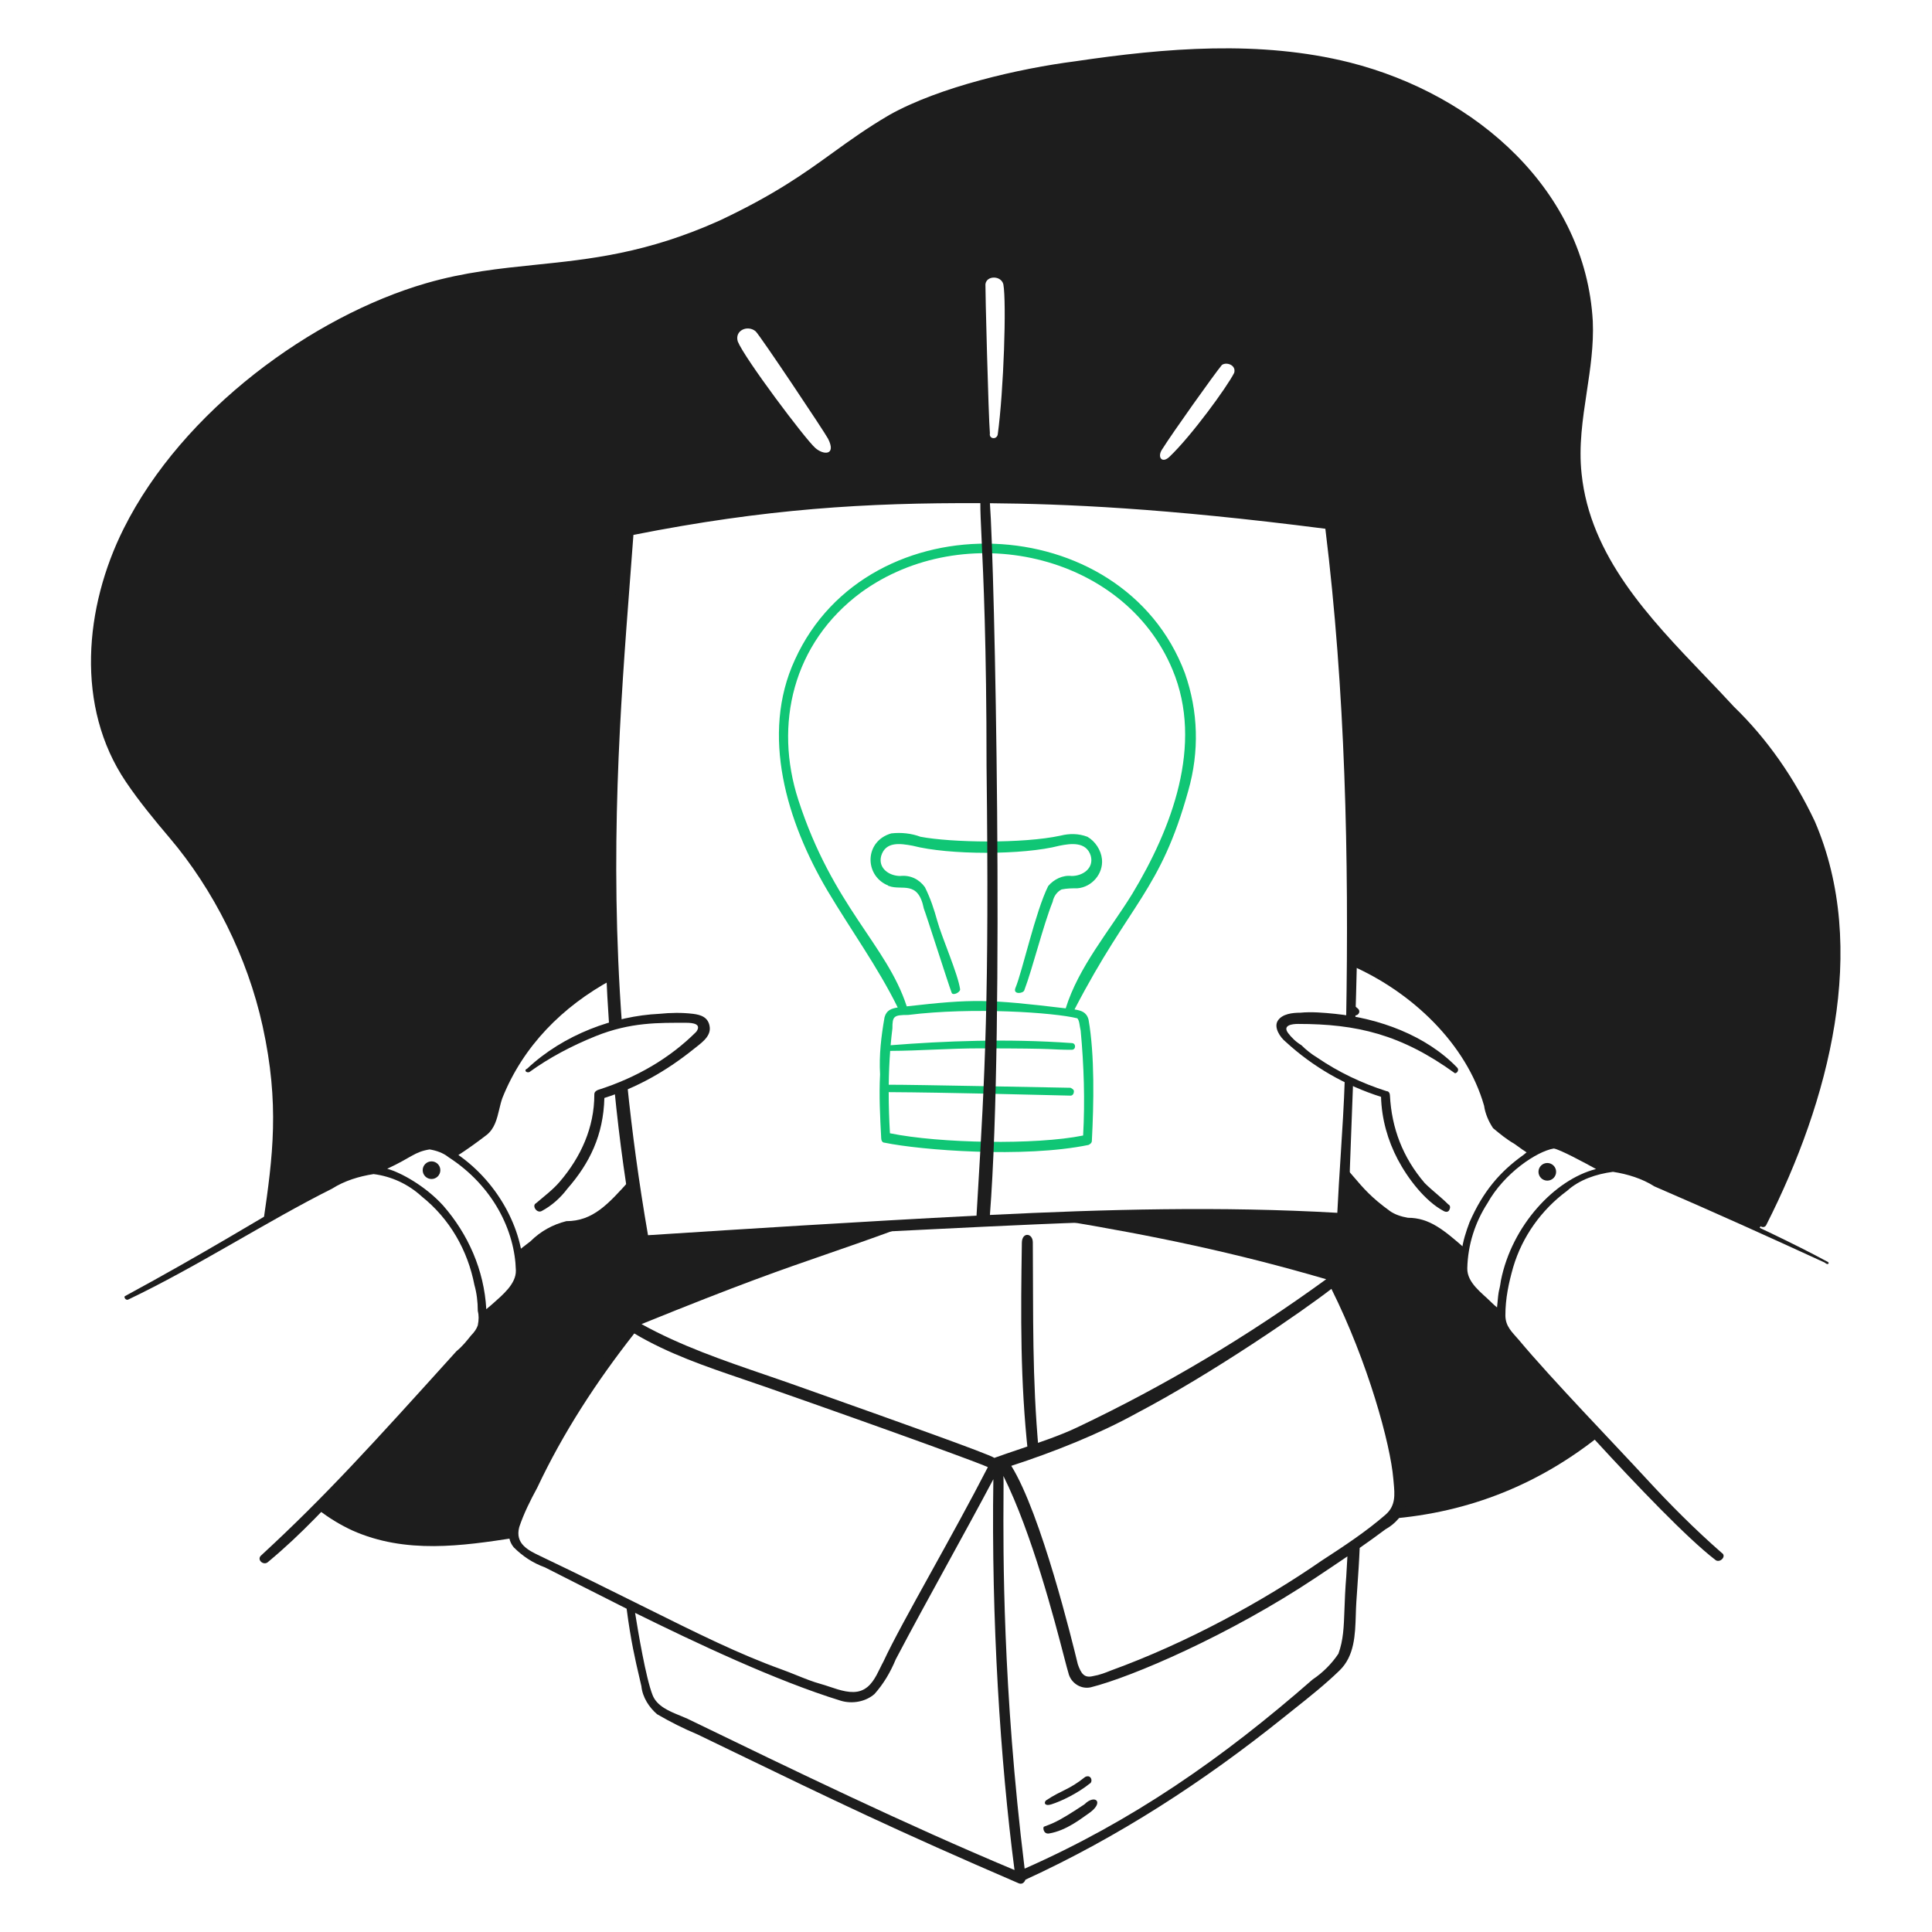 <svg width="334" height="334" viewBox="0 0 334 334" fill="none" xmlns="http://www.w3.org/2000/svg">
<path fill-rule="evenodd" clip-rule="evenodd" d="M299.769 122.186C305.581 127.804 310.23 134.584 313.717 141.946H313.719C323.208 163.89 316.194 190.362 305.389 211.688C305.182 212.203 304.704 212.226 304.358 211.989C304.216 212.266 304.074 212.542 303.931 212.817C301.625 211.785 299.255 210.736 296.923 209.706H296.922L296.918 209.704L296.908 209.699C292.027 207.54 287.313 205.456 283.69 203.746H283.689C282.122 203.006 280.395 202.39 278.458 202.196C278.126 202.196 277.805 202.219 277.495 202.263L270.322 198.514V198.515C269.029 197.654 267.837 197.821 266.448 198.515C265.841 198.833 265.252 199.173 264.677 199.536L259.859 196.189V196.191C258.697 195.416 257.729 194.254 257.729 192.704C255.404 184.18 249.98 176.625 242.425 171.78C239.699 169.781 236.718 168.123 233.58 166.807C234.02 141.248 233.453 115.523 230.027 90.802C189.925 85.184 148.273 83.247 108.559 91.771C105.684 113.145 104.261 140.727 105.642 168.796C103.901 169.738 102.221 170.797 100.615 171.974C93.06 176.817 87.636 184.372 85.311 192.896C85.311 193.671 84.924 194.446 84.536 195.027L84.399 195.164C84.291 195.274 84.201 195.364 84.109 195.451C83.672 195.863 83.172 196.209 80.299 198.196L80.292 198.201L80.282 198.208C79.711 198.602 79.046 199.063 78.27 199.601C77.665 199.215 77.041 198.854 76.4 198.517V198.515C75.298 197.782 73.958 197.69 72.719 198.515L65.552 202.261C65.239 202.218 64.917 202.194 64.583 202.194C62.646 202.388 60.919 203.004 59.353 203.744C56.026 205.314 50.973 208.093 45.531 211.159C47.177 199.883 48.358 190.867 45.403 177.4C42.776 165.424 36.888 153.763 29.324 144.853C26.659 141.714 24.027 138.507 21.769 135.167C12.982 122.168 14.602 104.945 21.382 91.385C31.589 70.971 54.05 54.642 73.688 48.959C80.334 47.039 86.394 46.415 92.59 45.776C102.041 44.803 111.808 43.797 124.444 38.11C134.007 33.594 139.001 29.989 143.922 26.437C146.881 24.301 149.814 22.184 153.698 19.899C162.413 14.996 176.289 11.828 185.857 10.6C201.548 8.276 217.821 6.92 233.32 10.794C255.391 16.385 274.11 33.07 275.359 55.545C275.539 59.679 274.926 63.73 274.315 67.775C273.609 72.449 272.902 77.114 273.422 81.891C274.896 96.144 285.1 106.795 294.657 116.773C296.402 118.594 298.124 120.393 299.769 122.186ZM260.83 231.06C263.542 234.212 269.734 241.157 276.388 248.345C266.321 256.324 254.397 261.486 240.07 262.587C241.655 261.229 242.416 259.681 242.037 257.41V257.408C240.175 245.31 235.725 231.884 230.225 220.883C217.391 216.638 201.192 212.996 188.063 210.59C203.811 210.12 218.049 210.174 232.158 211.107L232.229 209.289C232.311 207.199 232.393 205.105 232.475 203.004V203.006C233.525 204.255 234.569 205.498 235.645 206.65C237.194 208.393 239.131 209.749 241.069 210.912C242.149 211.56 243.049 211.607 244.005 211.653C244.761 211.692 245.551 211.732 246.493 212.074C246.585 212.119 246.687 212.166 246.795 212.214C247.144 212.37 247.553 212.553 247.849 212.849C249.582 214.148 251.376 215.509 253.128 216.895C253.016 217.607 252.936 218.325 252.887 219.05C252.887 220.394 252.944 221.672 254.243 222.537C255.96 224.385 257.767 226.144 259.664 227.752C259.662 229.444 259.92 229.796 260.442 230.511C260.558 230.67 260.688 230.847 260.83 231.06ZM55.012 260.983C56.821 262.398 58.803 263.604 60.901 264.577C70.133 268.707 79.973 267.241 88.953 265.865C88.685 264.918 88.847 263.849 89.573 262.638C94.418 251.596 100.423 241.329 107.784 231.835C108.099 231.416 108.361 231.052 108.592 230.731L108.594 230.728L108.595 230.726L108.596 230.725C110.009 228.757 110.269 228.397 114.596 226.583C126.384 221.583 140.733 216.301 153.374 212.166C147.398 212.497 141.165 212.857 134.627 213.235H134.626H134.621L134.606 213.236H134.6H134.582L134.568 213.238C127.036 213.672 119.101 214.132 110.69 214.594C110.112 211.406 109.584 208.181 109.103 204.928C108.539 205.585 107.971 206.227 107.395 206.845C105.845 208.589 103.908 209.945 101.971 211.107C100.89 211.755 99.99 211.802 99.035 211.849C98.279 211.887 97.489 211.927 96.547 212.27C96.455 212.315 96.353 212.361 96.245 212.41C95.896 212.565 95.487 212.749 95.191 213.044C93.318 214.365 91.508 215.75 89.76 217.163C89.851 217.786 89.918 218.417 89.96 219.051C89.96 220.488 89.894 221.401 88.798 222.538C87.11 224.29 85.381 225.999 83.569 227.57V227.572C83.607 229.586 83.359 229.925 82.795 230.701L82.794 230.703L82.793 230.705C82.678 230.863 82.549 231.039 82.407 231.252C78.064 236.296 64.804 251.067 55.012 260.983ZM233.412 174.88L233.408 174.97C233.64 175.13 233.869 175.294 234.096 175.461C233.871 175.264 233.642 175.072 233.412 174.88ZM130.643 57.287C131.497 58.14 142.609 74.773 143.155 75.849V75.847C144.623 78.738 142.373 78.721 140.929 77.427C139.129 75.814 128.706 61.934 127.544 59.03C126.963 57.093 129.287 56.124 130.643 57.287ZM172.488 75.111C173.522 67.527 174.021 52.26 173.457 49.151C173.07 47.601 170.525 47.597 170.358 49.151C170.312 49.563 170.88 72.135 171.132 74.917C170.939 75.886 172.295 76.079 172.488 75.111ZM213.365 64.454C212.159 66.868 205.922 75.423 202.164 78.978C200.898 80.176 200.052 79.054 200.845 77.781C202.687 74.829 209.985 64.598 211.234 63.099C212.009 62.517 213.752 63.099 213.365 64.454Z" fill="#1D1D1D"/>
<path d="M187.599 307.196C184.732 309.489 183.635 309.387 180.819 311.264C180.42 311.663 180.615 312.291 181.729 311.941C183.519 311.376 186.292 310.025 188.374 308.358C189.01 308.041 188.65 306.67 187.599 307.196Z" fill="#1D1D1D"/>
<path d="M187.481 311.925C182.436 315.29 181.698 315.288 180.482 315.791C180.26 315.883 180.352 317.13 181.362 316.965C184.395 316.472 187.06 314.268 188.116 313.563C191.063 311.598 189.327 310.078 187.48 311.923L187.481 311.925Z" fill="#1D1D1D"/>
<path d="M176.657 214.838C176.463 227.629 176.366 238.619 177.722 251.211C177.722 251.986 179.77 251.854 179.576 250.885C178.414 238.1 178.647 227.56 178.551 214.773C178.539 213.137 176.685 212.94 176.657 214.838Z" fill="#1D1D1D"/>
<path fill-rule="evenodd" clip-rule="evenodd" d="M151.058 212.296C136.198 217.423 114.761 225.785 110.183 227.767C109.205 228.19 108.953 228.559 108.662 228.986C108.608 229.063 108.553 229.143 108.493 229.227C100.508 238.978 94.612 250.102 89.186 261.478C88.254 263.433 87.249 265.546 88.798 267.483C90.348 269.033 92.091 270.195 94.222 270.97C94.222 270.97 106.014 276.962 108.331 278.111C109.047 283.652 109.863 287.132 110.49 289.804C110.632 290.407 110.763 290.97 110.882 291.506C111.076 293.443 112.238 295.187 113.594 296.349C115.919 297.705 118.244 298.867 120.568 299.836C122.529 300.783 124.399 301.688 126.195 302.556C144.118 311.227 154.767 316.379 176.168 325.602C176.705 325.781 177.078 325.464 177.283 324.954C193.307 317.603 208.101 308.002 221.887 296.932C222.48 296.456 223.078 295.98 223.679 295.502C226.356 293.375 229.082 291.209 231.573 288.794C234.167 286.282 234.279 282.648 234.387 279.175C234.409 278.43 234.432 277.693 234.479 276.977C234.534 276.147 234.591 275.315 234.649 274.484C234.806 272.198 234.967 269.905 235.06 267.6C236.567 266.55 238.055 265.481 239.516 264.385C241.259 263.417 242.615 261.867 243.197 259.93C243.39 257.799 243.196 255.474 242.615 253.343L242.619 253.34C240.566 242.518 237.316 231.748 231.974 221.932C231.117 220.356 230.545 219.826 229.543 219.542C220.242 216.902 204 213.093 190.384 210.524C187.781 210.595 185.137 210.678 182.447 210.777C182.679 210.822 182.911 210.867 183.143 210.914C199.524 213.644 213.327 216.495 229.269 221.151C215.738 230.992 201.458 239.526 186.243 246.753C183.33 248.146 179.76 249.35 176.338 250.504C174.805 251.02 173.302 251.528 171.901 252.037C171.051 251.394 154.366 245.467 142.594 241.286C140.873 240.675 139.257 240.1 137.811 239.586C135.995 238.939 134.157 238.308 132.309 237.675C125.056 235.189 117.657 232.65 110.906 228.909C128.001 221.969 135.023 219.542 142.746 216.872C146.242 215.665 149.882 214.405 154.665 212.657H154.666C155.294 212.428 155.923 212.206 156.555 211.992C154.746 212.091 152.914 212.191 151.058 212.296ZM89.767 263.994C88.992 266.9 91.335 268.024 93.448 269.031C100.257 272.279 105.963 275.117 110.969 277.607C120.66 282.428 127.727 285.943 135.099 288.599C135.952 288.906 136.811 289.252 137.663 289.594C139.111 290.177 140.537 290.751 141.879 291.117C142.37 291.251 142.892 291.426 143.431 291.606C145.23 292.211 147.213 292.875 148.853 292.279C150.546 291.663 151.383 289.948 152.141 288.395C152.337 287.992 152.528 287.602 152.728 287.243C154.303 283.829 157.449 278.146 161.001 271.727C164.216 265.918 167.763 259.507 170.78 253.635C170.037 253.215 155.55 247.882 132.387 239.779C131.112 239.334 129.827 238.896 128.537 238.457C122.07 236.256 115.494 234.018 109.653 230.524C103.149 238.803 97.36 247.665 92.866 257.214C91.704 259.345 90.542 261.67 89.767 263.994ZM117.584 296.598C118.014 296.773 118.434 296.944 118.827 297.122L118.864 297.141C137.584 306.215 156.306 315.292 175.386 323.286C172.93 304.469 171.36 280.11 171.729 255.725C169.122 260.634 166.448 265.509 163.774 270.384C160.77 275.858 157.766 281.332 154.86 286.855C153.892 289.18 152.729 291.117 151.179 292.86C149.63 294.216 147.305 294.604 145.368 294.023C134.13 290.566 120.264 283.996 109.794 278.831C110.305 282 111.641 290.07 112.821 293.054C113.577 294.965 115.679 295.821 117.584 296.598ZM232.428 278.218C232.487 276.61 232.552 274.759 232.739 272.52C232.816 271.371 232.881 270.219 232.938 269.065C231.206 270.247 229.456 271.414 227.706 272.582L227.508 272.714C212.532 282.697 195.637 289.931 188.569 291.698C186.826 292.086 185.082 290.923 184.695 289.18C184.574 288.819 184.326 287.859 183.96 286.456C182.33 280.182 178.4 265.053 173.464 255.157C173.502 255.641 173.496 256.907 173.484 258.878C173.431 267.921 173.289 291.807 177.136 323.046C195.708 314.843 211.281 304.033 226.927 290.342C228.671 289.18 230.221 287.63 231.383 285.886C232.238 283.535 232.316 281.331 232.428 278.218ZM228.477 269.808C232.352 267.289 236.087 264.838 239.519 261.865V261.864C241.306 260.315 241.127 258.39 240.934 256.311C240.914 256.097 240.894 255.882 240.875 255.665C240.376 249.661 236.498 235.504 230.171 222.816C225.321 226.581 209.738 237.363 196.498 244.314C189.912 247.952 182.205 251.007 174.828 253.413C180.012 261.732 185.463 284.151 186.238 287.339C186.296 287.575 186.328 287.705 186.331 287.717C186.884 289.278 187.407 290.148 188.957 289.761C190.119 289.567 191.087 289.18 192.056 288.792C205.252 283.996 218.38 276.798 228.477 269.808Z" fill="#1D1D1D"/>
<path fill-rule="evenodd" clip-rule="evenodd" d="M87.827 184.569C91.749 177.4 98.222 171.646 105.596 167.839C105.621 168.367 105.646 168.894 105.673 169.422C97.261 174.011 90.459 180.801 86.859 189.799C86.632 190.422 86.472 191.094 86.311 191.772C85.919 193.415 85.518 195.095 84.147 196.192C82.392 197.542 80.638 198.797 78.817 199.96C78.496 199.743 78.17 199.534 77.838 199.332C80.307 197.495 80.972 197.042 81.485 196.691C81.856 196.438 82.148 196.239 82.984 195.611C83.759 195.03 84.34 194.061 84.534 193.093C85.309 190.187 86.278 187.281 87.827 184.569ZM89.892 218.236C91.012 217.316 92.127 216.411 93.253 215.566C94.222 214.597 95.384 213.822 96.546 213.241C97.321 212.982 98.096 212.897 98.871 212.81C99.258 212.767 99.646 212.725 100.033 212.66C102.358 212.079 104.295 210.917 106.039 209.173C107.13 208.083 108.221 206.99 109.242 205.865C109.145 205.222 109.05 204.576 108.957 203.929C105.127 208.206 102.495 211.11 97.902 211.11C95.578 211.691 93.447 212.854 91.703 214.597C90.987 215.135 90.288 215.673 89.603 216.215C89.727 216.882 89.823 217.556 89.892 218.236Z" fill="#1D1D1D"/>
<path fill-rule="evenodd" clip-rule="evenodd" d="M244.511 211.972C239.64 211.972 235.742 207.71 232.445 203.721L232.524 201.712C233.053 202.313 233.521 202.862 233.963 203.378C235.739 205.464 237.08 207.037 240.291 209.364C241.074 209.931 242.228 210.332 243.39 210.526C247.146 210.526 249.618 212.65 253.31 215.868C253.21 216.371 253.123 216.877 253.055 217.388C251.585 216.175 250.082 214.983 248.579 213.909C247.417 212.941 246.061 212.166 244.511 211.972ZM265.311 199.148C264.486 198.527 263.168 197.535 260.979 195.893V195.892C260.204 195.504 259.429 194.729 258.848 193.954C258.267 192.598 257.879 191.242 257.686 189.693C256.604 185.91 252.186 178.36 245.675 173.033C242.328 170.244 238.083 167.657 233.598 165.725L233.578 166.901C244.135 171.53 253.511 180.473 256.565 191.154C256.759 192.51 257.34 193.866 258.115 195.028C259.277 195.997 260.44 196.965 261.796 197.74C262.707 198.423 263.618 199.04 264.529 199.629C264.787 199.464 265.047 199.305 265.311 199.148ZM233.898 175.463C233.733 175.352 233.569 175.244 233.404 175.137C233.419 174.519 233.434 173.901 233.449 173.282C233.861 173.612 234.271 173.953 234.673 174.3C235.448 174.881 234.673 175.85 233.898 175.463Z" fill="#1D1D1D"/>
<path d="M190.506 148.533C190.349 146.978 189.344 145.433 187.988 144.658C186.438 144.077 184.888 144.077 183.339 144.464C176.849 145.876 164.483 145.677 159.122 144.655C157.572 144.074 155.829 143.88 154.085 144.074C149.489 145.39 149.396 151.179 153.31 152.985C153.504 152.985 153.504 153.178 153.698 153.178C155.912 154.008 158.713 152.108 159.703 157.053C160.139 158.142 163.965 170.179 164.521 171.627C164.743 172.206 166.051 171.518 165.981 171.016C165.607 168.362 162.814 162.044 162.028 159.185C161.492 157.235 160.865 155.311 159.897 153.374C158.928 152.018 157.378 151.243 155.635 151.437C153.698 151.437 151.761 150.081 152.342 147.95C153.117 145.431 155.635 145.819 157.766 146.206C164.025 147.838 176.886 147.841 183.145 146.208C185.082 145.82 187.794 145.433 188.569 147.951C189.15 150.082 187.213 151.438 185.276 151.438C183.726 151.245 182.176 152.019 181.208 153.182C179.005 157.589 176.737 167.963 175.555 170.774C175.05 171.971 176.854 171.792 177.074 171.211C178.539 167.342 180.316 160.061 181.983 155.894C182.176 154.925 182.757 154.15 183.532 153.763C184.501 153.569 185.276 153.569 186.244 153.569C188.763 153.376 190.76 151.044 190.506 148.533Z" fill="#10C675"/>
<path d="M90.347 217.694C89.534 210.369 84.391 201.929 76.012 197.741C75.237 197.353 74.463 197.16 73.688 197.353C72.719 197.741 71.75 198.322 70.782 198.903C68.933 199.756 67.19 200.715 65.475 201.777C58.701 201.012 49.052 209.204 21.575 224.088C21.381 224.282 21.766 224.855 22.156 224.67C34.109 218.975 46.183 211.107 57.415 205.491C59.546 204.135 62.064 203.36 64.583 202.973C67.682 203.36 70.588 204.716 72.913 206.847C77.756 210.722 80.855 216.146 82.018 222.153C82.405 223.509 82.599 225.059 82.599 226.608C82.792 227.383 82.792 228.158 82.599 229.127C82.405 229.708 82.018 230.289 81.436 230.87C80.662 231.839 79.887 232.807 78.918 233.582C64.015 250.084 56.216 258.681 45.209 268.841C44.24 269.616 45.596 270.778 46.371 270.003C52.495 264.903 56.099 260.663 62.45 254.312C71.473 244.997 76.812 238.679 82.403 232.226C83.178 231.451 83.566 230.677 83.953 229.708C84.008 229.26 84.048 228.813 84.072 228.365C86.725 225.977 87.801 224.756 89.571 222.732C90.54 221.183 90.927 219.439 90.346 217.696L90.347 217.694ZM85.117 225.443C84.768 225.753 84.419 226.047 84.07 226.333C83.693 219.531 80.905 213.324 76.593 208.395C73.549 205.045 69.269 202.676 66.941 202.054C71.264 200.039 71.598 199.154 74.267 198.709C75.429 198.903 76.592 199.291 77.56 200.065C85.326 205.089 89.015 212.869 89.183 219.631C89.242 221.956 86.859 223.893 85.115 225.443H85.117Z" fill="#1D1D1D"/>
<path d="M315.847 218.082C304.999 212.187 284.518 203.326 281.945 202.39C280.555 201.856 279.049 201.676 277.554 201.816C275.033 200.256 271.048 198.02 270.238 197.633C269.535 197.295 268.828 197.078 268.191 197.158C266.447 197.546 264.704 198.514 263.348 199.677C259.306 202.561 256.384 205.964 254.049 211.3C253.468 212.85 252.887 214.593 252.693 216.337C252.305 218.08 252.305 219.824 252.693 221.373C253.662 223.31 255.211 224.86 256.761 226.216C259.276 229.044 258.58 227.128 258.892 229.316C259.473 230.672 260.442 232.028 261.41 232.996C262.052 233.638 286.895 262.242 296.475 269.611C297.25 270.386 298.606 269.03 297.638 268.449C292.988 264.381 288.645 260.017 284.465 255.47C279.396 249.955 268.152 238.335 262.573 231.64C261.41 230.284 260.248 229.316 260.248 227.379C260.248 224.473 260.829 221.761 261.604 219.049C263.154 213.818 266.447 209.169 270.903 205.876C273.034 203.938 275.939 202.97 278.845 202.582C281.363 202.97 283.882 203.745 286.013 205.101C295.892 209.363 305.774 213.818 315.46 218.274C316.041 218.855 316.428 218.274 315.847 218.08V218.082ZM259.473 221.375C259.134 223.745 259.137 222.205 258.802 226.029C258.429 225.717 258.07 225.396 257.73 225.056C256.18 223.506 253.601 221.761 253.662 219.244C253.758 215.173 255.018 211.302 257.148 208.007C260.023 202.831 265.665 199.042 268.615 198.551C269.657 198.7 273.972 201.024 275.919 202.098C268.81 203.897 261.38 211.834 259.473 221.373V221.375Z" fill="#1D1D1D"/>
<path d="M204.841 116.374C194.11 87.761 150.119 86.121 137.423 114.05C131.418 127.029 136.067 142.141 143.041 153.958C147.129 160.831 151.749 167.171 155.197 174.171C154.07 174.357 153.267 174.644 152.921 175.848C152.34 179.141 151.952 182.435 152.146 185.729C151.952 189.41 152.146 193.091 152.34 196.772C152.34 197.159 152.533 197.546 152.921 197.546C159.152 198.836 176.999 200.248 188.18 197.934C188.567 197.74 188.761 197.546 188.761 197.159C189.09 190.891 189.27 182.416 188.18 176.237C187.802 174.92 186.879 174.699 185.76 174.51C195.392 155.947 200.603 154.063 205.421 136.717C207.358 129.936 207.164 122.963 204.84 116.374H204.841ZM186.825 178.174C187.385 184.153 187.583 190.312 187.249 196.304C179.108 197.966 162.477 197.678 153.851 195.916C153.714 193.565 153.637 191.187 153.636 188.806C163.601 188.862 179.614 189.278 185.08 189.41C185.468 189.41 185.661 189.023 185.661 188.635C185.661 188.442 185.468 188.248 185.08 188.054C183.103 188.029 157.206 187.498 153.644 187.528C153.667 185.574 153.746 183.622 153.891 181.678C158.993 181.656 164.115 181.239 169.405 181.239C183.731 181.239 181.281 181.486 185.274 181.486C186.049 181.486 186.049 180.324 185.274 180.324C174.015 179.519 163.188 179.973 153.97 180.698C154.055 179.724 154.157 178.752 154.277 177.787C154.277 175.683 154.492 175.462 156.989 175.462C168.126 174.07 182.241 175.041 186.242 176.043C186.63 176.431 186.63 177.4 186.824 178.174H186.825ZM195.736 154.539C191.755 160.987 186.458 167.161 184.237 174.323C170.76 172.719 168.28 172.67 156.754 173.978C153.31 163.348 143.975 156.713 138.006 138.266C133.811 125.299 137.009 111.202 148.854 102.427C166.582 89.536 194.304 95.553 202.71 115.793C208.134 128.772 202.517 143.303 195.736 154.539Z" fill="#10C675"/>
<path d="M74.599 203.825C75.441 203.825 76.124 203.142 76.124 202.3C76.124 201.458 75.441 200.775 74.599 200.775C73.757 200.775 73.074 201.458 73.074 202.3C73.074 203.142 73.757 203.825 74.599 203.825Z" fill="#1D1D1D"/>
<path d="M267.493 204.105C268.335 204.105 269.018 203.422 269.018 202.58C269.018 201.739 268.335 201.056 267.493 201.056C266.652 201.056 265.969 201.739 265.969 202.58C265.969 203.422 266.652 204.105 267.493 204.105Z" fill="#1D1D1D"/>
<path d="M122.701 177.592C122.508 175.848 121.155 175.432 119.796 175.267C117.863 175.033 115.921 175.073 113.984 175.267C106.247 175.635 97.456 178.801 91.123 184.759C90.542 184.953 90.93 185.534 91.511 185.341C94.998 182.822 98.837 180.801 102.94 179.142C109.001 176.69 113.946 176.817 118.632 176.817C119.794 176.817 121.344 177.011 120.375 178.367C115.844 182.896 110.128 186.277 103.328 188.44C102.94 188.634 102.747 188.828 102.747 189.215C102.747 194.908 100.445 200.003 96.741 204.325C95.579 205.681 94.029 206.843 92.673 208.006C91.897 208.395 92.777 209.818 93.642 209.362C95.407 208.432 96.935 207.036 98.097 205.487C101.958 201.074 104.318 196.209 104.482 189.813C110.065 188.053 115.111 185.212 119.794 181.464C120.956 180.496 122.893 179.334 122.7 177.59L122.701 177.592Z" fill="#1D1D1D"/>
<path fill-rule="evenodd" clip-rule="evenodd" d="M231.189 90.415C231.189 89.834 230.802 89.446 230.221 89.446C188.866 83.897 149.474 82.425 108.559 90.608C107.76 90.722 107.551 91.527 107.793 92.088C105.936 103.616 104.795 123.831 104.491 135.942C104.176 149.636 104.369 163.644 105.323 177.57C106.049 177.36 106.782 177.17 107.52 176.999C105.336 147.094 107.23 122.308 108.931 100.07C109.127 97.505 109.32 94.974 109.505 92.472C132.327 87.953 149.71 86.894 169.481 86.986C169.468 88.325 169.556 90.225 169.69 93.037C170.002 99.643 170.552 111.276 170.552 132.454C171.037 172.761 170.253 185.979 169.037 206.453C168.965 207.66 168.893 208.893 168.818 210.157C148.773 211.179 125.947 212.645 115.267 213.332L115.265 213.333L115.206 213.337C113.975 213.415 112.908 213.484 112.026 213.54C110.444 204.391 109.27 195.678 108.424 187.353C107.695 187.667 106.956 187.964 106.209 188.243C107.082 197.138 108.295 205.957 109.915 214.596C110.109 214.983 110.303 215.177 110.69 215.177C126.575 214.208 142.268 213.434 158.153 212.659L160.723 212.532C186.278 211.268 208.671 210.16 232.158 211.69C232.739 211.69 233.116 211.303 233.126 210.721C233.23 205.084 233.479 198.671 233.751 191.627V191.625C233.808 190.129 233.868 188.602 233.926 187.049C233.444 186.83 232.964 186.603 232.49 186.368C232.345 190.882 232.053 195.423 231.762 199.958V199.96C231.553 203.203 231.346 206.445 231.191 209.669C211.154 208.517 191.118 209.053 171.133 210.038C173.663 177.452 171.933 97.404 171.133 86.996C183.967 87.106 201.097 87.813 229.125 91.41C232.569 119.363 233.218 148.188 232.716 176.46C233.243 176.542 233.769 176.635 234.292 176.737C235.092 151.843 235.338 121.527 231.189 90.416V90.415Z" fill="#1D1D1D"/>
<path d="M251.916 184.568C246.492 178.95 238.356 176.044 230.799 175.269C228.862 175.075 226.731 174.882 224.794 175.075C223.438 175.075 221.694 175.269 220.919 176.431C220.144 177.594 221.307 179.337 222.275 180.112C226.973 184.434 232.584 187.662 238.751 189.621C238.858 193.472 239.919 197.174 241.647 200.454C243.354 203.691 246.353 207.66 249.59 209.365C249.972 209.568 250.365 209.559 250.558 209.172C250.752 208.784 250.752 208.397 250.365 208.203C249.009 206.847 247.653 205.879 246.296 204.522C242.481 200.07 240.585 194.993 240.291 189.412C240.291 189.025 240.097 188.637 239.71 188.637C235.448 187.281 231.38 185.344 227.699 182.826C226.731 182.245 225.762 181.47 224.987 180.695C224.019 180.114 223.244 179.339 222.663 178.564C221.694 177.208 223.438 177.014 224.406 177.014C234.528 177.014 242.187 178.793 251.527 185.538C251.914 185.538 252.302 184.957 251.914 184.569L251.916 184.568Z" fill="#1D1D1D"/>
</svg>
